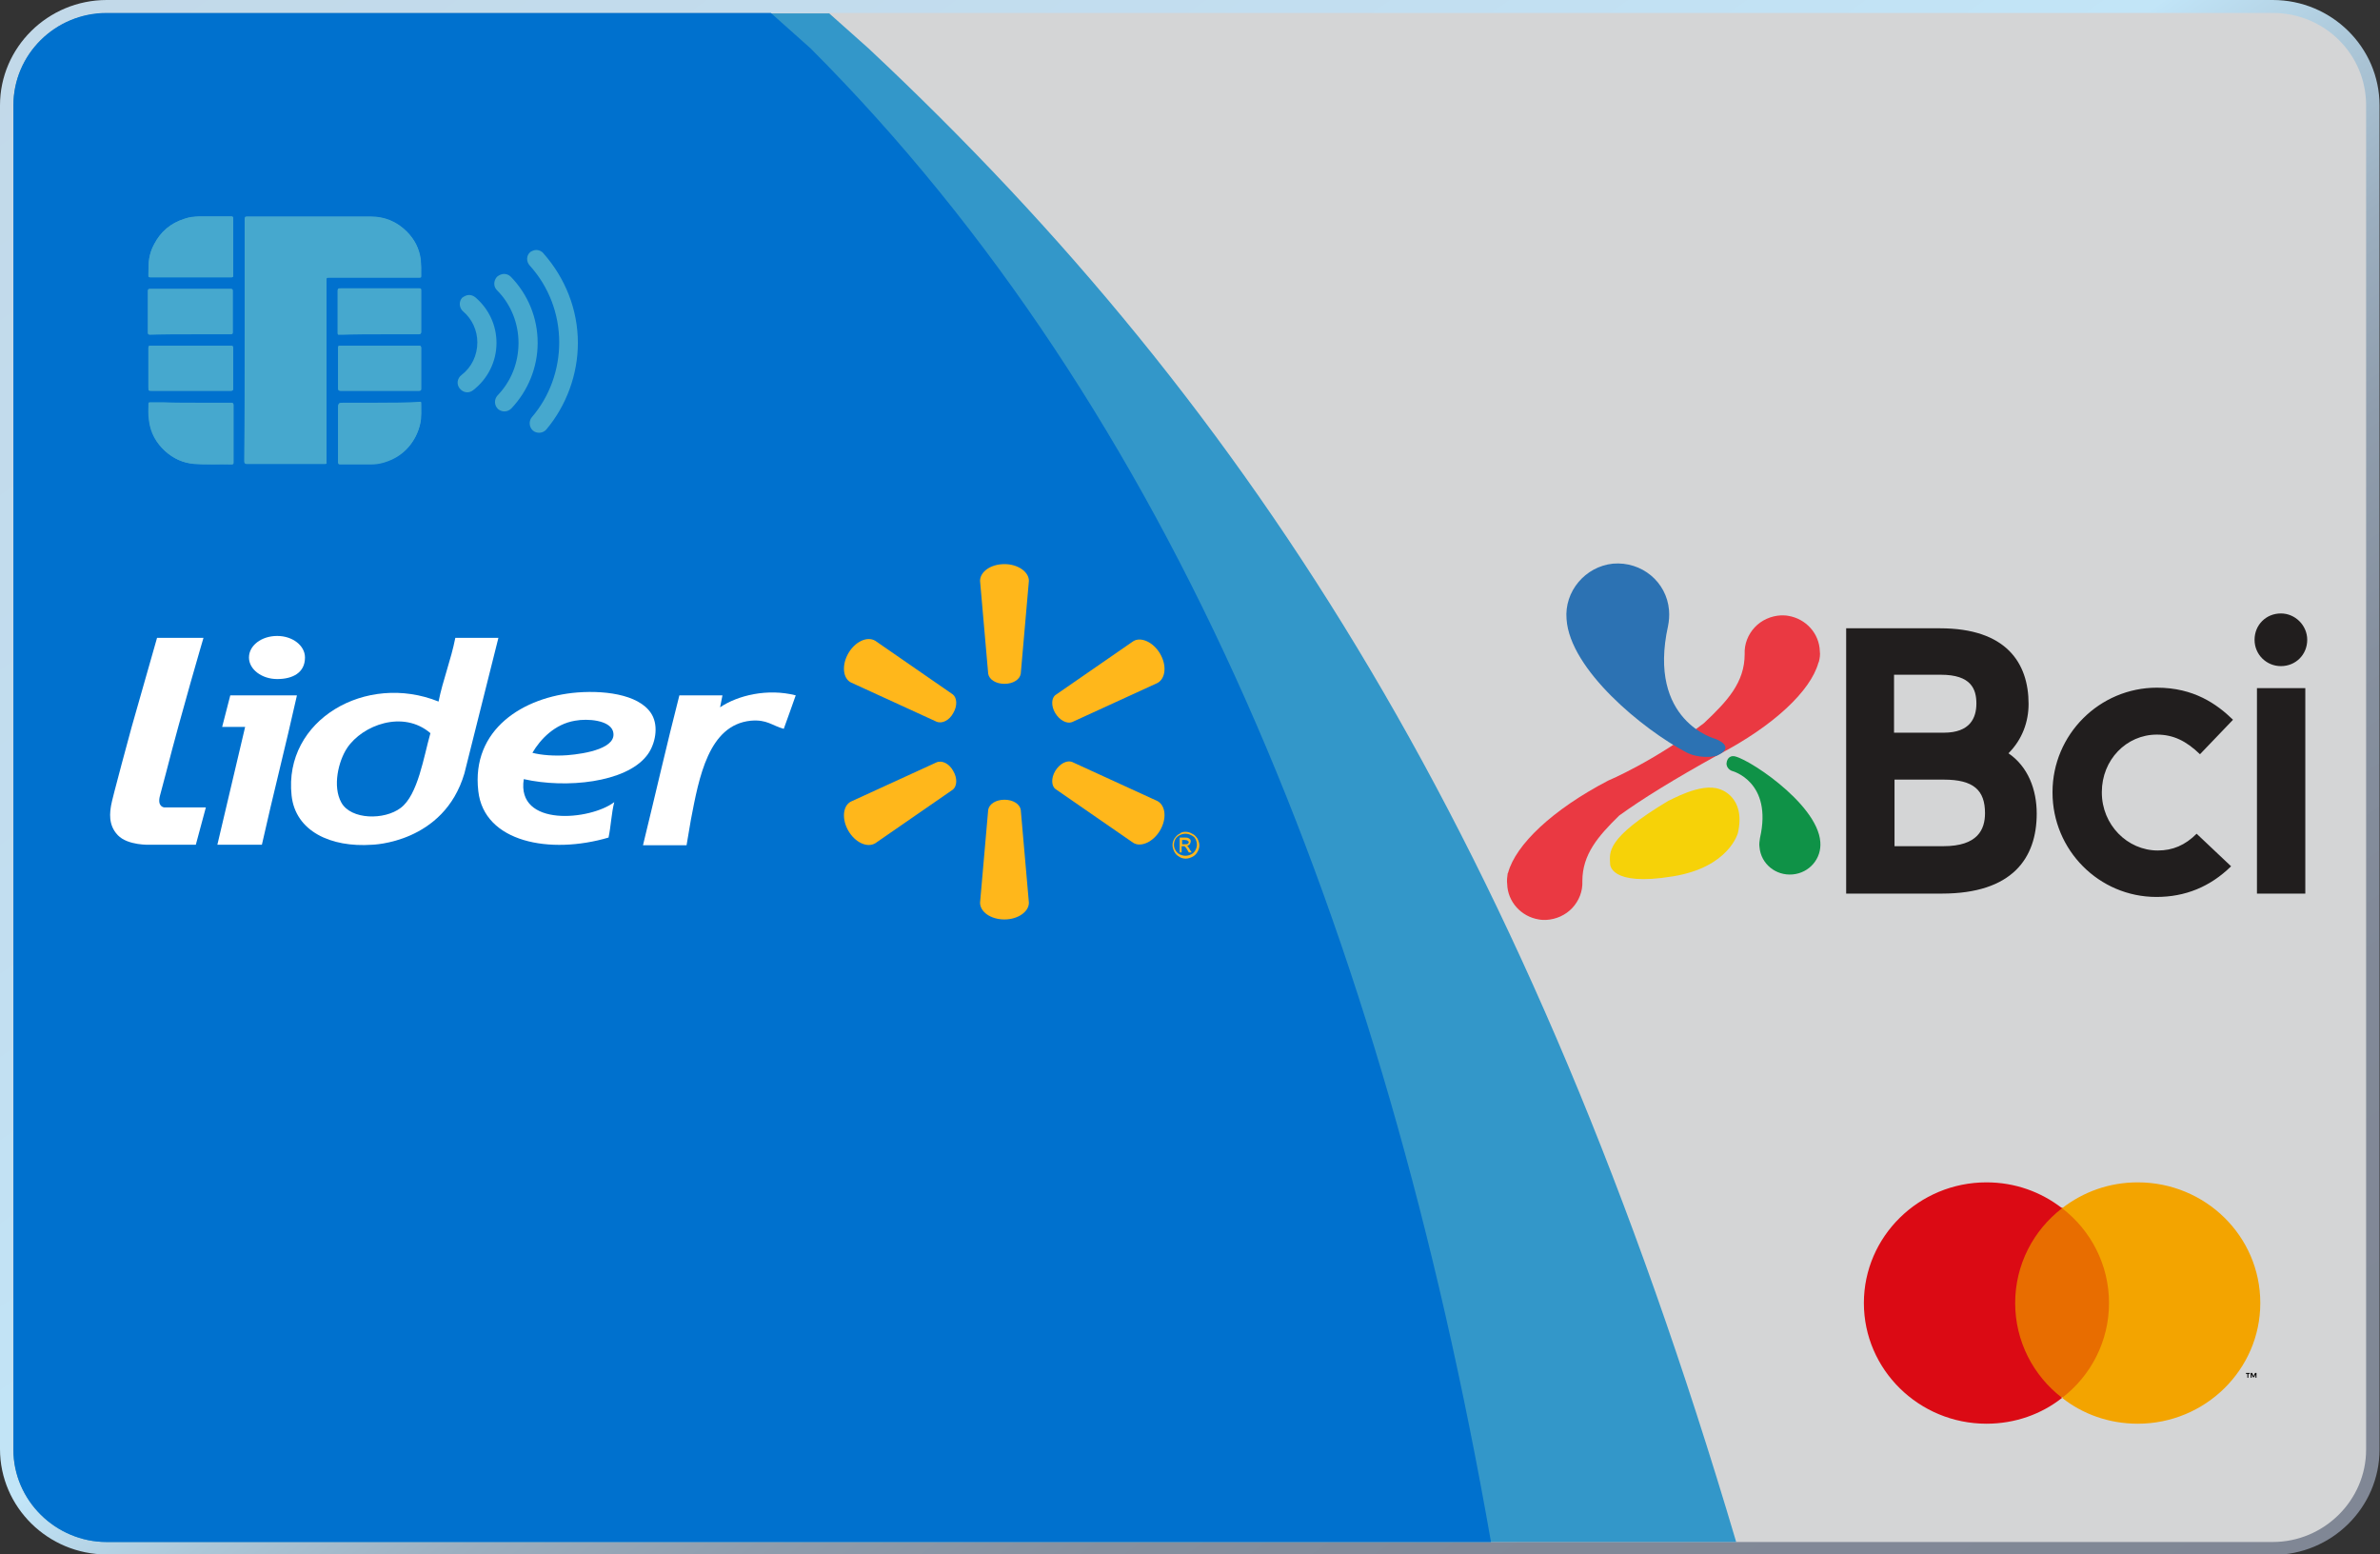<?xml version="1.0" encoding="utf-8"?><!-- Generator: Adobe Illustrator 27.5.0, SVG Export Plug-In . SVG Version: 6.00 Build 0) --><svg version="1.1" id="Capa_1" xmlns="http://www.w3.org/2000/svg" xmlns:xlink="http://www.w3.org/1999/xlink" x="0px" y="0px"	 viewBox="0 0 497.1 324.6" style="enable-background:new 0 0 497.1 324.6;" xml:space="preserve"><rect x="0" y="0" width="497.1" height="324.6" fill="#333333" stroke="none"/><style type="text/css">	.st0{fill:url(#SVGID_1_);}	.st1{fill:#D4D5D6;}	.st2{fill:#3397C9;}	.st3{fill:#0071CE;}	.st4{fill:#FFFFFF;}	.st5{fill:#FFB71B;}	.st6{fill:#EA3942;}	.st7{fill:#0F9247;}	.st8{fill:#F6D208;}	.st9{fill:#2C72B3;}	.st10{fill:#211E1E;}	.st11{fill:#E86D00;}	.st12{fill:#DB0A14;}	.st13{fill:#F3A400;}	.st14{fill:#46A8CE;}	.st15{fill:url(#SVGID_00000074402176448799893910000005727853337997850765_);}</style><g>	<g>		<g>			<g>				<linearGradient id="SVGID_1_" gradientUnits="userSpaceOnUse" x1="96.214" y1="459.266" x2="406.912" y2="902.989">					<stop offset="0" style="stop-color:#C2D9E9"/>					<stop offset="0.276" style="stop-color:#C2DEF0"/>					<stop offset="0.46" style="stop-color:#C2E5F7"/>					<stop offset="0.463" style="stop-color:#C0E3F6"/>					<stop offset="0.515" style="stop-color:#ACC7D8"/>					<stop offset="0.573" style="stop-color:#9CAFC0"/>					<stop offset="0.638" style="stop-color:#8F9DAD"/>					<stop offset="0.714" style="stop-color:#86909F"/>					<stop offset="0.811" style="stop-color:#818998"/>					<stop offset="1" style="stop-color:#808795"/>				</linearGradient>				<path class="st0" d="M22.3,839.1c-12.3,0-22.3-9.9-22.3-22V536.5c0-12.1,10-22,22.3-22h452.4c12.3,0,22.3,9.9,22.3,22v280.7					c0,12.1-10,22-22.3,22H22.3z"/>				<path class="st1" d="M22.3,836.4c-10.8,0-19.6-8.6-19.6-19.3V536.5c0-10.6,8.8-19.3,19.6-19.3h452.4c10.8,0,19.5,8.6,19.5,19.3					v280.7c0,10.6-8.8,19.3-19.5,19.3H22.3z"/>				<path class="st2" d="M362.6,836.4c-43.2-145.8-100.1-236-181.2-311.8l-8.2-7.3H22.3c-10.8,0-19.5,8.6-19.5,19.3v280.7					c0,10.6,8.8,19.3,19.5,19.3H362.6z"/>				<path class="st3" d="M311.4,836.4c-22.5-128.5-66.7-236.4-142.1-311.8l-8.2-7.3H22.3c-10.8,0-19.5,8.6-19.5,19.3v280.7					c0,10.6,8.8,19.3,19.5,19.3H311.4z"/>			</g>			<g>				<path class="st4" d="M42.5,647.7c0,0-4.6,15.6-7.8,28.1l-1.3,4.9c-0.6,2.3,0.9,2.4,0.9,2.4H43l-2.1,7.8h-9.7h0.1					c0,0-4.6,0.2-6.7-2c-2.1-2.2-1.6-4.9-1.4-6.2c0.1-1,4.3-16.4,4.3-16.4l5.3-18.6H42.5z"/>				<path class="st4" d="M72.5,670.7c-1.8,2.7-3.1,8-1.2,11.4c2,3.6,9,3.7,12.4,1.1c3.6-2.7,4.8-10.7,6.2-15.6					C84.2,662.7,75.7,665.8,72.5,670.7 M104.1,647.7L97,676c-4.3,14.6-19.3,14.9-19.3,14.9c-8.6,0.6-16-2.8-16.8-10.3					c-1.7-15.8,15.6-25.7,30.7-19.6c0.9-4.5,2.6-8.7,3.5-13.3H104.1z"/>				<path class="st4" d="M118.5,672.2c3.8-0.3,10.7-1.5,9.5-5.1c-0.8-2.2-5.2-2.6-7.9-2.1c-4.2,0.7-7.2,3.8-8.9,6.7					C113.1,672.1,115.8,672.4,118.5,672.2 M109.4,677.1c-1.6,10.1,13.9,8.6,18.9,4.8c-0.6,2.3-0.7,5.1-1.2,7.4					c-12.2,3.6-26,1-27.2-9.7c-1.5-12.9,9.4-19.7,20.7-20.6c6.5-0.5,13.8,0.7,15.8,5.1c1.2,2.7,0.2,6.3-1.4,8.2					C130.6,677.8,118.3,679.2,109.4,677.1"/>				<path class="st4" d="M166.2,659.6c0,0-2.4,6.8-2.5,7c-2.5-0.7-3.5-2-6.9-1.7c-8.8,0.9-10.8,11.8-12.5,20.7l-0.9,5.3h-9.1					c2.5-10.2,5-21.2,7.6-31.3c2.9,0,6.1,0,9,0l-0.5,2.5C154.1,659.7,160.3,658.2,166.2,659.6"/>				<path class="st4" d="M62,659.8c-2.3,10.3-5,20.8-7.3,31.1h-9.3c1.9-8.2,3.9-16.4,5.8-24.6l-4.8,0l1.7-6.6H62z"/>				<path class="st4" d="M63.7,651.8c0,3.2-2.6,4.5-5.8,4.5c-3.2,0-5.9-2-5.9-4.5c0-2.5,2.6-4.5,5.9-4.5					C61.1,647.2,63.7,649.3,63.7,651.8"/>				<path class="st5" d="M209.8,657.3c1.8,0,3.2-0.9,3.4-2.1l1.7-19.4c0-1.9-2.3-3.5-5.1-3.5c-2.9,0-5.1,1.6-5.1,3.5l1.7,19.4					C206.6,656.4,208,657.3,209.8,657.3L209.8,657.3z"/>				<path class="st5" d="M199.1,663.4c0.9-1.5,0.8-3.2-0.1-3.9l-16.2-11.2c-1.7-1-4.2,0.2-5.6,2.6c-1.4,2.4-1.2,5.2,0.5,6.1					l17.9,8.2C196.8,665.6,198.3,664.8,199.1,663.4L199.1,663.4z"/>				<path class="st5" d="M220.4,663.3c0.9,1.5,2.4,2.3,3.5,1.9l17.9-8.2c1.7-1,1.9-3.7,0.5-6.1c-1.4-2.4-4-3.6-5.6-2.6l-16.2,11.2					C219.6,660.2,219.5,661.9,220.4,663.3L220.4,663.3z"/>				<path class="st5" d="M209.8,681.5c1.8,0,3.2,0.9,3.4,2.1l1.7,19.4c0,1.9-2.3,3.5-5.1,3.5c-2.9,0-5.1-1.6-5.1-3.5l1.7-19.4					C206.6,682.4,208,681.5,209.8,681.5L209.8,681.5z"/>				<path class="st5" d="M220.4,675.5c0.9-1.5,2.4-2.3,3.5-1.9l17.9,8.2c1.7,1,1.9,3.7,0.5,6.1c-1.4,2.4-4,3.6-5.6,2.6l-16.2-11.2					C219.6,678.6,219.5,676.9,220.4,675.5L220.4,675.5z"/>				<path class="st5" d="M199.1,675.5c0.9,1.5,0.8,3.2-0.1,3.9l-16.2,11.2c-1.7,1-4.2-0.2-5.6-2.6c-1.4-2.4-1.2-5.2,0.5-6.1					l17.9-8.2C196.8,673.2,198.3,674,199.1,675.5L199.1,675.5z"/>				<g>					<path class="st5" d="M247.6,688.1c0.5,0,0.9,0.1,1.4,0.4c0.5,0.2,0.8,0.6,1.1,1c0.2,0.4,0.4,0.9,0.4,1.4c0,0.5-0.1,0.9-0.4,1.4						c-0.2,0.4-0.6,0.8-1,1c-0.4,0.2-0.9,0.4-1.4,0.4c-0.5,0-1-0.1-1.4-0.4c-0.4-0.2-0.8-0.6-1-1c-0.2-0.4-0.4-0.9-0.4-1.4						c0-0.5,0.1-0.9,0.4-1.4c0.3-0.4,0.6-0.8,1.1-1C246.7,688.3,247.1,688.1,247.6,688.1z M247.6,688.6c-0.4,0-0.8,0.1-1.2,0.3						c-0.4,0.2-0.7,0.5-0.9,0.8c-0.2,0.4-0.3,0.8-0.3,1.2c0,0.4,0.1,0.8,0.3,1.1c0.2,0.4,0.5,0.7,0.9,0.9c0.4,0.2,0.8,0.3,1.2,0.3						c0.4,0,0.8-0.1,1.2-0.3c0.4-0.2,0.7-0.5,0.9-0.9c0.2-0.4,0.3-0.7,0.3-1.1c0-0.4-0.1-0.8-0.3-1.2c-0.2-0.4-0.5-0.6-0.9-0.8						C248.4,688.7,248,688.6,247.6,688.6z M246.4,692.4v-3h1c0.3,0,0.6,0,0.8,0.1c0.2,0.1,0.3,0.2,0.4,0.3c0.1,0.1,0.1,0.3,0.1,0.4						c0,0.2-0.1,0.4-0.2,0.6c-0.2,0.2-0.4,0.3-0.6,0.3c0.1,0,0.2,0.1,0.2,0.2c0.1,0.1,0.3,0.3,0.4,0.6l0.4,0.6h-0.6l-0.3-0.5						c-0.2-0.4-0.4-0.6-0.5-0.7c-0.1-0.1-0.2-0.1-0.4-0.1h-0.3v1.3H246.4z M246.9,690.7h0.6c0.3,0,0.5,0,0.6-0.1						c0.1-0.1,0.2-0.2,0.2-0.3c0-0.1,0-0.2-0.1-0.2c-0.1-0.1-0.1-0.1-0.2-0.2c-0.1,0-0.3-0.1-0.5-0.1h-0.6V690.7z"/>				</g>			</g>			<g>				<g>					<g>						<g>							<path class="st6" d="M314.8,699.1c0.1,3.7,2.9,6.8,6.6,7.4c0.5,0.1,1,0.1,1.5,0.1c2.1-0.1,4.1-1,5.5-2.5								c1.4-1.5,2.2-3.5,2.1-5.6c0-5.6,3.3-9.4,7.7-13.7c4.7-3.4,11.3-7.5,20.7-12.7c11.7-6.1,19.3-13.4,20.9-19.2l0.1-0.2								c0.2-0.8,0.3-1.5,0.2-2.2c-0.1-3.7-2.9-6.8-6.6-7.4c-0.5-0.1-1-0.1-1.5-0.1c-2.1,0.1-4.1,1-5.5,2.5c-1.4,1.5-2.2,3.5-2.1,5.6								c0,5.9-3.6,9.8-8.5,14.4c-10.4,8-20,12-20,12c-11.7,6.1-19.3,13.4-20.9,19.2l-0.1,0.2C314.8,697.6,314.7,698.3,314.8,699.1z"								/>							<path class="st7" d="M361.8,675.5c0,0,8.5,2.2,5.8,14h0c-0.1,0.6-0.2,1.3-0.1,1.9c0.3,3.5,3.4,6,6.9,5.7								c3.5-0.3,6.1-3.3,5.8-6.8c-0.6-8.2-16.2-18.2-18.3-17.9c0,0-1.2,0-1.3,1.6C360.7,675.2,361.8,675.5,361.8,675.5z"/>							<g>								<path class="st8" d="M359.2,679.3c0,0,5.5,1.5,3.8,9.1h0c0,0-1.8,7.2-13.6,9.1c-13.3,2.2-13.1-2.6-13.1-2.6									c-0.1-2.4-1-5.3,12.2-13.2C348.6,681.8,355.2,677.8,359.2,679.3z"/>							</g>						</g>						<path class="st9" d="M327.2,643.8c0.7,10.5,15.9,23,25,27.8c2.5,1.3,5.5,1,6.4,0.7c4.2-1.9-0.3-3.5-0.3-3.5							s-14.3-3.7-9.9-23.6l0,0c0.2-1,0.3-2.1,0.2-3.3c-0.5-5.9-5.7-10.2-11.7-9.7C331.1,632.8,326.7,637.9,327.2,643.8z"/>					</g>					<path class="st10" d="M471.4,701h10.1v-42.9h-10.1V701z M476.4,653.6c3.1,0,5.5-2.4,5.5-5.5c0-3-2.5-5.5-5.5-5.5						c-3.1,0-5.5,2.4-5.5,5.5C470.9,651.2,473.4,653.6,476.4,653.6z M425.4,684.3c0-5-1.8-9.8-5.9-12.6c2.9-2.9,4.2-6.6,4.2-10.3						c0-8.6-4.7-15.8-18.5-15.8h-19.6V701h20C420.3,701,425.4,693.6,425.4,684.3z M395.6,655.4h9.8c6.3,0,7.4,3,7.4,6						c0,3-1.3,6.1-6.8,6.1h-10.4V655.4z M395.6,677.3H406c6.2,0,8.6,2.2,8.6,7c0,3.4-1.5,6.9-8.7,6.9h-10.2V677.3z M450.7,692.1						c-6.4,0-11.7-5.4-11.7-12.1v-0.1c0-6.7,5.1-12,11.5-12c3.4,0,6.1,1.3,9,4.1l6.9-7.2c-3.4-3.3-8.2-6.7-15.9-6.7						c-12,0-21.8,9.8-21.8,21.8v0.1c0,12,9.7,21.8,21.7,21.8c6,0,11.2-2.1,15.6-6.4l-7.2-6.8C456.4,691,453.8,692.1,450.7,692.1z"/>				</g>			</g>			<g>				<g id="XMLID_48_">					<rect x="419.5" y="766.7" class="st11" width="22.4" height="39.6"/>					<path id="XMLID_52_" class="st12" d="M420.9,786.5c0-8,3.8-15.2,9.8-19.8c-4.4-3.4-9.8-5.4-15.8-5.4						c-14.1,0-25.6,11.3-25.6,25.2c0,13.9,11.5,25.2,25.6,25.2c6,0,11.5-2,15.8-5.4C424.7,801.7,420.9,794.6,420.9,786.5z"/>					<path d="M469.6,802.2v-0.8h0.3v-0.2h-0.8v0.2h0.3v0.8H469.6z M471.3,802.2v-1H471l-0.3,0.7l-0.3-0.7h-0.3v1h0.2v-0.7l0.3,0.6						h0.2l0.3-0.6v0.7H471.3z"/>					<path class="st13" d="M472.1,786.5c0,13.9-11.5,25.2-25.6,25.2c-6,0-11.5-2-15.8-5.4c6-4.6,9.8-11.8,9.8-19.8						c0-8-3.8-15.2-9.8-19.8c4.4-3.4,9.8-5.4,15.8-5.4C460.6,761.3,472.1,772.6,472.1,786.5z"/>				</g>			</g>		</g>	</g>	<g id="FeC1I1_1_">		<g>			<path class="st14" d="M51.1,585.5c0,8.5,0,16.9,0,25.4c0,0.4,0.1,0.5,0.5,0.5c4.1,0,8.2,0,12.3,0c1.3,0,2.6,0,4,0				c0.2,0,0.4-0.1,0.3-0.3c0-0.1,0-0.2,0-0.2c0-12.6,0-25.2,0-37.8c0-0.6,0-0.6,0.6-0.6c2.2,0,4.4,0,6.6,0c2.6,0,5.2,0,7.8,0				c1.5,0,2.9,0,4.4,0c0.2,0,0.4,0,0.4-0.3c0-1.2,0-2.3-0.1-3.5c-0.3-2.3-1.3-4.2-2.9-5.8c-2-2-4.6-3.1-7.5-3.1				c-8.6,0-17.2,0-25.8,0c-0.4,0-0.5,0.1-0.5,0.5C51.1,568.6,51.1,577,51.1,585.5z M39.9,598.5c-1.9,0-3.8,0-5.7,0				c-0.9,0-1.9,0-2.8,0c-0.2,0-0.3,0-0.3,0.3c0,1.2-0.1,2.4,0.1,3.5c0.4,2.5,1.5,4.7,3.4,6.4c1.7,1.5,3.7,2.4,6,2.6				c2.6,0.2,5.2,0,7.8,0.1c0.3,0,0.4-0.1,0.4-0.4c0-4,0-8,0-12c0-0.3-0.1-0.4-0.4-0.4C45.5,598.5,42.7,598.5,39.9,598.5z M48.7,566				C48.7,566,48.7,566,48.7,566c0-2,0-4,0-6c0-0.3-0.1-0.4-0.4-0.4c-2.2,0-4.5,0-6.7,0c-1.1,0-2.1,0.1-3.1,0.5				c-2.9,0.9-5,2.7-6.3,5.3c-0.5,0.9-0.8,1.8-1,2.8c-0.2,1.2-0.2,2.4-0.2,3.6c0,0.5,0,0.5,0.5,0.5c2.2,0,4.4,0,6.7,0				c3.4,0,6.7,0,10.1,0c0.3,0,0.4,0,0.4-0.4C48.7,570,48.7,568,48.7,566z M79.3,598.5c-2.5,0-5.1,0-7.6,0c-1,0-1,0-1,1				c0,3.8,0,7.6,0,11.3c0,0.3,0,0.4,0.4,0.4c2.1,0,4.2,0,6.3,0c1,0,2-0.1,2.9-0.4c2-0.6,3.7-1.6,5.1-3.2c1.2-1.4,2-3,2.4-4.8				c0.3-1.4,0.2-2.8,0.2-4.2c0-0.3-0.1-0.3-0.3-0.3C84.8,598.5,82,598.5,79.3,598.5z M39.8,584.3C39.8,584.3,39.8,584.3,39.8,584.3				c2.8,0,5.6,0,8.4,0c0.3,0,0.5-0.1,0.4-0.4c0-0.9,0-1.9,0-2.8c0-1.9,0-3.9,0-5.8c0-0.3,0-0.4-0.4-0.4c-1.9,0-3.8,0-5.7,0				c-3.7,0-7.5,0-11.2,0c-0.3,0-0.4,0.1-0.4,0.4c0,2.9,0,5.8,0,8.7c0,0.3,0.1,0.4,0.4,0.4C34.2,584.3,37,584.3,39.8,584.3z				 M39.8,586.7c-2.8,0-5.6,0-8.4,0c-0.3,0-0.4,0.1-0.4,0.4c0,2.8,0,5.5,0,8.3c0,0.7,0,0.7,0.7,0.7c5.5,0,11,0,16.5,0				c0.4,0,0.5-0.1,0.5-0.5c0-2.8,0-5.6,0-8.4c0-0.4-0.1-0.5-0.5-0.5C45.4,586.7,42.6,586.7,39.8,586.7z M79.4,584.3				c2.7,0,5.4,0,8.1,0c0.3,0,0.4-0.1,0.4-0.4c0-2.9,0-5.8,0-8.7c0-0.3-0.1-0.4-0.4-0.4c-5,0-10.1,0-15.1,0c-0.4,0-0.8,0-1.3,0				c-0.5,0-0.6,0-0.6,0.5c0,2.9,0,5.8,0,8.7c0,0.3,0.1,0.5,0.4,0.4c0.2,0,0.5,0,0.7,0C74.3,584.3,76.9,584.3,79.4,584.3z				 M79.3,586.7c-2.7,0-5.4,0-8.2,0c-0.5,0-0.5,0-0.5,0.5c0,2.8,0,5.6,0,8.4c0,0.4,0.1,0.5,0.5,0.5c5.5,0,10.9,0,16.4,0				c0.3,0,0.4-0.1,0.4-0.4c0-2.9,0-5.7,0-8.6c0-0.4-0.1-0.4-0.5-0.4C84.7,586.7,82,586.7,79.3,586.7z"/>			<path class="st14" d="M51.1,585.5c0-8.4,0-16.9,0-25.3c0-0.4,0.1-0.5,0.5-0.5c8.6,0,17.2,0,25.8,0c2.9,0,5.4,1,7.5,3.1				c1.6,1.6,2.6,3.5,2.9,5.8c0.2,1.2,0.1,2.3,0.1,3.5c0,0.3-0.2,0.3-0.4,0.3c-1.5,0-2.9,0-4.4,0c-2.6,0-5.2,0-7.8,0				c-2.2,0-4.4,0-6.6,0c-0.6,0-0.6,0-0.6,0.6c0,12.6,0,25.2,0,37.8c0,0.1,0,0.2,0,0.2c0,0.3-0.1,0.3-0.3,0.3c-1.3,0-2.6,0-4,0				c-4.1,0-8.2,0-12.3,0c-0.4,0-0.5-0.1-0.5-0.5C51.1,602.4,51.1,593.9,51.1,585.5z"/>			<path class="st14" d="M39.9,598.5c2.8,0,5.6,0,8.4,0c0.4,0,0.4,0.1,0.4,0.4c0,4,0,8,0,12c0,0.3-0.1,0.4-0.4,0.4				c-2.6,0-5.2,0.1-7.8-0.1c-2.3-0.1-4.3-1.1-6-2.6c-1.9-1.7-3.1-3.8-3.4-6.4c-0.2-1.2-0.1-2.4-0.1-3.5c0-0.3,0.2-0.3,0.3-0.3				c0.9,0,1.9,0,2.8,0C36.1,598.5,38,598.5,39.9,598.5z"/>			<path class="st14" d="M48.7,566c0,2,0,4,0,5.9c0,0.4-0.2,0.4-0.4,0.4c-3.4,0-6.7,0-10.1,0c-2.2,0-4.4,0-6.7,0				c-0.5,0-0.5,0-0.5-0.5c0-1.2,0-2.4,0.2-3.6c0.2-1,0.5-1.9,1-2.8c1.4-2.6,3.5-4.4,6.3-5.3c1-0.3,2-0.4,3.1-0.5c2.2,0,4.5,0,6.7,0				c0.3,0,0.4,0.1,0.4,0.4C48.7,562.1,48.7,564.1,48.7,566C48.7,566,48.7,566,48.7,566z"/>			<path class="st14" d="M79.3,598.5c2.8,0,5.5,0,8.3,0c0.2,0,0.3,0,0.3,0.3c0,1.4,0.1,2.8-0.2,4.2c-0.4,1.8-1.2,3.4-2.4,4.8				c-1.4,1.6-3.1,2.6-5.1,3.2c-1,0.3-1.9,0.4-2.9,0.4c-2.1,0-4.2,0-6.3,0c-0.3,0-0.4-0.2-0.4-0.4c0-3.8,0-7.6,0-11.3c0-1,0-1,1-1				C74.2,598.5,76.7,598.5,79.3,598.5z"/>			<path class="st14" d="M39.8,584.3c-2.8,0-5.6,0-8.5,0c-0.3,0-0.4-0.1-0.4-0.4c0-2.9,0-5.8,0-8.7c0-0.3,0.1-0.4,0.4-0.4				c3.7,0,7.5,0,11.2,0c1.9,0,3.8,0,5.7,0c0.4,0,0.4,0.2,0.4,0.4c0,1.9,0,3.9,0,5.8c0,0.9,0,1.9,0,2.8c0,0.3-0.1,0.4-0.4,0.4				C45.5,584.3,42.7,584.3,39.8,584.3C39.8,584.3,39.8,584.3,39.8,584.3z"/>			<path class="st14" d="M39.8,586.7c2.8,0,5.6,0,8.4,0c0.4,0,0.5,0.1,0.5,0.5c0,2.8,0,5.6,0,8.4c0,0.4-0.1,0.5-0.5,0.5				c-5.5,0-11,0-16.5,0c-0.7,0-0.7,0-0.7-0.7c0-2.8,0-5.5,0-8.3c0-0.3,0.1-0.4,0.4-0.4C34.2,586.7,37,586.7,39.8,586.7z"/>			<path class="st14" d="M79.4,584.3c-2.6,0-5.1,0-7.7,0c-0.2,0-0.5,0-0.7,0c-0.4,0.1-0.4-0.1-0.4-0.4c0-2.9,0-5.8,0-8.7				c0-0.5,0-0.5,0.6-0.5c0.4,0,0.8,0,1.3,0c5,0,10.1,0,15.1,0c0.3,0,0.4,0.1,0.4,0.4c0,2.9,0,5.8,0,8.7c0,0.3-0.1,0.4-0.4,0.4				C84.8,584.3,82.1,584.3,79.4,584.3z"/>			<path class="st14" d="M79.3,586.7c2.7,0,5.5,0,8.2,0c0.3,0,0.5,0.1,0.5,0.4c0,2.9,0,5.7,0,8.6c0,0.3-0.1,0.4-0.4,0.4				c-5.5,0-10.9,0-16.4,0c-0.4,0-0.5-0.1-0.5-0.5c0-2.8,0-5.6,0-8.4c0-0.5,0-0.5,0.5-0.5C73.8,586.7,76.5,586.7,79.3,586.7z"/>		</g>	</g>	<g>		<g>			<path class="st14" d="M98,576.1c0.5,0,0.9,0.2,1.3,0.5c2.8,2.4,4.4,5.8,4.4,9.5c0,3.9-1.8,7.5-4.9,9.9c-0.9,0.7-2.1,0.5-2.8-0.4				c-0.7-0.9-0.5-2.1,0.4-2.8c2.1-1.6,3.3-4.1,3.3-6.8c0-2.5-1.1-4.9-3-6.5c-0.8-0.7-0.9-2-0.2-2.8C96.9,576.3,97.4,576.1,98,576.1z				"/>		</g>		<g>			<path class="st14" d="M105.3,571.7c0.5,0,1,0.2,1.4,0.6c3.6,3.7,5.6,8.6,5.6,13.8c0,5.1-2,10-5.5,13.7c-0.8,0.8-2,0.8-2.8,0.1				c-0.8-0.8-0.8-2-0.1-2.8c2.9-3,4.4-6.9,4.4-11c0-4.1-1.6-8.1-4.5-11c-0.8-0.8-0.7-2,0-2.8C104.3,571.9,104.8,571.7,105.3,571.7z"				/>		</g>		<g>			<path class="st14" d="M112,566.7c0.5,0,1.1,0.2,1.5,0.7c4.6,5.2,7.2,11.8,7.2,18.7c0,6.6-2.4,13.1-6.6,18.1				c-0.7,0.8-2,0.9-2.8,0.2c-0.8-0.7-0.9-2-0.2-2.8c3.7-4.3,5.7-9.9,5.7-15.6c0-6-2.2-11.7-6.2-16.1c-0.7-0.8-0.7-2.1,0.2-2.8				C111.1,566.8,111.6,566.7,112,566.7z"/>		</g>	</g></g><g>	<g>		<g>			<g>									<linearGradient id="SVGID_00000158016955286676188780000013876722853771646365_" gradientUnits="userSpaceOnUse" x1="96.214" y1="-55.208" x2="406.912" y2="388.515">					<stop offset="0" style="stop-color:#C2D9E9"/>					<stop offset="0.276" style="stop-color:#C2DEF0"/>					<stop offset="0.46" style="stop-color:#C2E5F7"/>					<stop offset="0.463" style="stop-color:#C0E3F6"/>					<stop offset="0.515" style="stop-color:#ACC7D8"/>					<stop offset="0.573" style="stop-color:#9CAFC0"/>					<stop offset="0.638" style="stop-color:#8F9DAD"/>					<stop offset="0.714" style="stop-color:#86909F"/>					<stop offset="0.811" style="stop-color:#818998"/>					<stop offset="1" style="stop-color:#808795"/>				</linearGradient>				<path style="fill:url(#SVGID_00000158016955286676188780000013876722853771646365_);" d="M22.3,324.6c-12.3,0-22.3-9.9-22.3-22					V22C0,9.9,10,0,22.3,0h452.4c12.3,0,22.3,9.9,22.3,22v280.7c0,12.1-10,22-22.3,22H22.3z"/>				<path class="st1" d="M22.3,321.9c-10.8,0-19.6-8.6-19.6-19.3V22c0-10.6,8.8-19.3,19.6-19.3h452.4c10.8,0,19.5,8.6,19.5,19.3					v280.7c0,10.6-8.8,19.3-19.5,19.3H22.3z"/>				<path class="st2" d="M362.6,321.9C319.4,176.1,262.4,86,181.4,10.1l-8.2-7.3H22.3C11.5,2.7,2.8,11.4,2.8,22v280.7					c0,10.6,8.8,19.3,19.5,19.3H362.6z"/>				<path class="st3" d="M311.4,321.9C288.9,193.4,244.6,85.5,169.3,10.1L161,2.7H22.3C11.5,2.7,2.8,11.4,2.8,22v280.7					c0,10.6,8.8,19.3,19.5,19.3H311.4z"/>			</g>			<g>				<path class="st4" d="M42.5,133.2c0,0-4.6,15.6-7.8,28.1l-1.3,4.9c-0.6,2.3,0.9,2.4,0.9,2.4H43l-2.1,7.8h-9.7h0.1					c0,0-4.6,0.2-6.7-2c-2.1-2.2-1.6-4.9-1.4-6.2c0.1-1,4.3-16.4,4.3-16.4l5.3-18.6H42.5z"/>				<path class="st4" d="M72.5,156.2c-1.8,2.7-3.1,8-1.2,11.4c2,3.6,9,3.7,12.4,1.1c3.6-2.7,4.8-10.7,6.2-15.6					C84.2,148.2,75.7,151.4,72.5,156.2 M104.1,133.2L97,161.5c-4.3,14.6-19.3,14.9-19.3,14.9c-8.6,0.6-16-2.8-16.8-10.3					c-1.7-15.8,15.6-25.7,30.7-19.6c0.9-4.5,2.6-8.7,3.5-13.3H104.1z"/>				<path class="st4" d="M118.5,157.7c3.8-0.3,10.7-1.5,9.5-5.1c-0.8-2.2-5.2-2.6-7.9-2.1c-4.2,0.7-7.2,3.8-8.9,6.7					C113.1,157.7,115.8,157.9,118.5,157.7 M109.4,162.7c-1.6,10.1,13.9,8.6,18.9,4.8c-0.6,2.3-0.7,5.1-1.2,7.4					c-12.2,3.6-26,1-27.2-9.7c-1.5-12.9,9.4-19.7,20.7-20.6c6.5-0.5,13.8,0.7,15.8,5.1c1.2,2.7,0.2,6.3-1.4,8.2					C130.6,163.4,118.3,164.7,109.4,162.7"/>				<path class="st4" d="M166.2,145.2c0,0-2.4,6.8-2.5,7c-2.5-0.7-3.5-2-6.9-1.7c-8.8,0.9-10.8,11.8-12.5,20.7l-0.9,5.3h-9.1					c2.5-10.2,5-21.2,7.6-31.3c2.9,0,6.1,0,9,0l-0.5,2.5C154.1,145.2,160.3,143.7,166.2,145.2"/>				<path class="st4" d="M62,145.3c-2.3,10.3-5,20.8-7.3,31.1h-9.3c1.9-8.2,3.9-16.4,5.8-24.6l-4.8,0l1.7-6.6H62z"/>				<path class="st4" d="M63.7,137.3c0,3.2-2.6,4.5-5.8,4.5c-3.2,0-5.9-2-5.9-4.5c0-2.5,2.6-4.5,5.9-4.5					C61.1,132.8,63.7,134.8,63.7,137.3"/>				<path class="st5" d="M209.8,142.8c1.8,0,3.2-0.9,3.4-2.1l1.7-19.4c0-1.9-2.3-3.5-5.1-3.5c-2.9,0-5.1,1.6-5.1,3.5l1.7,19.4					C206.6,141.9,208,142.8,209.8,142.8L209.8,142.8z"/>				<path class="st5" d="M199.1,148.9c0.9-1.5,0.8-3.2-0.1-3.9l-16.2-11.2c-1.7-1-4.2,0.2-5.6,2.6c-1.4,2.4-1.2,5.2,0.5,6.1					l17.9,8.2C196.8,151.2,198.3,150.4,199.1,148.9L199.1,148.9z"/>				<path class="st5" d="M220.4,148.9c0.9,1.5,2.4,2.3,3.5,1.9l17.9-8.2c1.7-1,1.9-3.7,0.5-6.1c-1.4-2.4-4-3.6-5.6-2.6l-16.2,11.2					C219.6,145.7,219.5,147.4,220.4,148.9L220.4,148.9z"/>				<path class="st5" d="M209.8,167c1.8,0,3.2,0.9,3.4,2.1l1.7,19.4c0,1.9-2.3,3.5-5.1,3.5c-2.9,0-5.1-1.6-5.1-3.5l1.7-19.4					C206.6,167.9,208,167,209.8,167L209.8,167z"/>				<path class="st5" d="M220.4,161c0.9-1.5,2.4-2.3,3.5-1.9l17.9,8.2c1.7,1,1.9,3.7,0.5,6.1c-1.4,2.4-4,3.6-5.6,2.6l-16.2-11.2					C219.6,164.2,219.5,162.5,220.4,161L220.4,161z"/>				<path class="st5" d="M199.1,161c0.9,1.5,0.8,3.2-0.1,3.9l-16.2,11.2c-1.7,1-4.2-0.2-5.6-2.6c-1.4-2.4-1.2-5.2,0.5-6.1l17.9-8.2					C196.8,158.7,198.3,159.5,199.1,161L199.1,161z"/>				<g>					<path class="st5" d="M247.6,173.7c0.5,0,0.9,0.1,1.4,0.4c0.5,0.2,0.8,0.6,1.1,1c0.2,0.4,0.4,0.9,0.4,1.4c0,0.5-0.1,0.9-0.4,1.4						c-0.2,0.4-0.6,0.8-1,1c-0.4,0.2-0.9,0.4-1.4,0.4c-0.5,0-1-0.1-1.4-0.4c-0.4-0.2-0.8-0.6-1-1c-0.2-0.4-0.4-0.9-0.4-1.4						c0-0.5,0.1-0.9,0.4-1.4c0.3-0.4,0.6-0.8,1.1-1C246.7,173.8,247.1,173.7,247.6,173.7z M247.6,174.1c-0.4,0-0.8,0.1-1.2,0.3						c-0.4,0.2-0.7,0.5-0.9,0.8c-0.2,0.4-0.3,0.8-0.3,1.2c0,0.4,0.1,0.8,0.3,1.1c0.2,0.4,0.5,0.7,0.9,0.9c0.4,0.2,0.8,0.3,1.2,0.3						c0.4,0,0.8-0.1,1.2-0.3c0.4-0.2,0.7-0.5,0.9-0.9c0.2-0.4,0.3-0.7,0.3-1.1c0-0.4-0.1-0.8-0.3-1.2c-0.2-0.4-0.5-0.6-0.9-0.8						C248.4,174.2,248,174.1,247.6,174.1z M246.4,177.9v-3h1c0.3,0,0.6,0,0.8,0.1c0.2,0.1,0.3,0.2,0.4,0.3c0.1,0.1,0.1,0.3,0.1,0.4						c0,0.2-0.1,0.4-0.2,0.6c-0.2,0.2-0.4,0.3-0.6,0.3c0.1,0,0.2,0.1,0.2,0.2c0.1,0.1,0.3,0.3,0.4,0.6l0.4,0.6h-0.6l-0.3-0.5						c-0.2-0.4-0.4-0.6-0.5-0.7c-0.1-0.1-0.2-0.1-0.4-0.1h-0.3v1.3H246.4z M246.9,176.3h0.6c0.3,0,0.5,0,0.6-0.1						c0.1-0.1,0.2-0.2,0.2-0.3c0-0.1,0-0.2-0.1-0.2c-0.1-0.1-0.1-0.1-0.2-0.2c-0.1,0-0.3-0.1-0.5-0.1h-0.6V176.3z"/>				</g>			</g>			<g>				<g>					<g>						<g>							<path class="st6" d="M314.8,184.6c0.1,3.7,2.9,6.8,6.6,7.4c0.5,0.1,1,0.1,1.5,0.1c2.1-0.1,4.1-1,5.5-2.5								c1.4-1.5,2.2-3.5,2.1-5.6c0-5.6,3.3-9.4,7.7-13.7c4.7-3.4,11.3-7.5,20.7-12.7c11.7-6.1,19.3-13.4,20.9-19.2l0.1-0.2								c0.2-0.8,0.3-1.5,0.2-2.2c-0.1-3.7-2.9-6.8-6.6-7.4c-0.5-0.1-1-0.1-1.5-0.1c-2.1,0.1-4.1,1-5.5,2.5c-1.4,1.5-2.2,3.5-2.1,5.6								c0,5.9-3.6,9.8-8.5,14.4c-10.4,8-20,12-20,12c-11.7,6.1-19.3,13.4-20.9,19.2l-0.1,0.2C314.8,183.1,314.7,183.9,314.8,184.6z"								/>							<path class="st7" d="M361.8,161c0,0,8.5,2.2,5.8,14h0c-0.1,0.6-0.2,1.3-0.1,1.9c0.3,3.5,3.4,6,6.9,5.7								c3.5-0.3,6.1-3.3,5.8-6.8c-0.6-8.2-16.2-18.2-18.3-17.9c0,0-1.2,0-1.3,1.6C360.7,160.7,361.8,161,361.8,161z"/>							<g>								<path class="st8" d="M359.2,164.8c0,0,5.5,1.5,3.8,9.1h0c0,0-1.8,7.2-13.6,9.1c-13.3,2.2-13.1-2.6-13.1-2.6									c-0.1-2.4-1-5.3,12.2-13.2C348.6,167.3,355.2,163.3,359.2,164.8z"/>							</g>						</g>						<path class="st9" d="M327.2,129.3c0.7,10.5,15.9,23,25,27.8c2.5,1.3,5.5,1,6.4,0.7c4.2-1.9-0.3-3.5-0.3-3.5							s-14.3-3.7-9.9-23.6l0,0c0.2-1,0.3-2.1,0.2-3.3c-0.5-5.9-5.7-10.2-11.7-9.7C331.1,118.3,326.7,123.5,327.2,129.3z"/>					</g>					<path class="st10" d="M471.4,186.6h10.1v-42.9h-10.1V186.6z M476.4,139.1c3.1,0,5.5-2.4,5.5-5.5c0-3-2.5-5.5-5.5-5.5						c-3.1,0-5.5,2.4-5.5,5.5C470.9,136.7,473.4,139.1,476.4,139.1z M425.4,169.9c0-5-1.8-9.8-5.9-12.6c2.9-2.9,4.2-6.6,4.2-10.3						c0-8.6-4.7-15.8-18.5-15.8h-19.6v55.4h20C420.3,186.6,425.4,179.2,425.4,169.9z M395.6,140.9h9.8c6.3,0,7.4,3,7.4,6						c0,3-1.3,6.1-6.8,6.1h-10.4V140.9z M395.6,162.8H406c6.2,0,8.6,2.2,8.6,7c0,3.4-1.5,6.9-8.7,6.9h-10.2V162.8z M450.7,177.6						c-6.4,0-11.7-5.4-11.7-12.1v-0.1c0-6.7,5.1-12,11.5-12c3.4,0,6.1,1.3,9,4.1l6.9-7.2c-3.4-3.3-8.2-6.7-15.9-6.7						c-12,0-21.8,9.8-21.8,21.8v0.1c0,12,9.7,21.8,21.7,21.8c6,0,11.2-2.1,15.6-6.4l-7.2-6.8C456.4,176.5,453.8,177.6,450.7,177.6z"						/>				</g>			</g>			<g>				<g id="XMLID_22_">					<rect x="419.5" y="252.2" class="st11" width="22.4" height="39.6"/>					<path id="XMLID_26_" class="st12" d="M420.9,272.1c0-8,3.8-15.2,9.8-19.8c-4.4-3.4-9.8-5.4-15.8-5.4						c-14.1,0-25.6,11.3-25.6,25.2c0,13.9,11.5,25.2,25.6,25.2c6,0,11.5-2,15.8-5.4C424.7,287.3,420.9,280.1,420.9,272.1z"/>					<path d="M469.6,287.7v-0.8h0.3v-0.2h-0.8v0.2h0.3v0.8H469.6z M471.3,287.7v-1H471l-0.3,0.7l-0.3-0.7h-0.3v1h0.2v-0.7l0.3,0.6						h0.2l0.3-0.6v0.7H471.3z"/>					<path class="st13" d="M472.1,272.1c0,13.9-11.5,25.2-25.6,25.2c-6,0-11.5-2-15.8-5.4c6-4.6,9.8-11.8,9.8-19.8						c0-8-3.8-15.2-9.8-19.8c4.4-3.4,9.8-5.4,15.8-5.4C460.6,246.9,472.1,258.1,472.1,272.1z"/>				</g>			</g>		</g>	</g>	<g id="FeC1I1_2_">		<g>			<path class="st14" d="M51.1,71c0,8.5,0,16.9,0,25.4c0,0.4,0.1,0.5,0.5,0.5c4.1,0,8.2,0,12.3,0c1.3,0,2.6,0,4,0				c0.2,0,0.4-0.1,0.3-0.3c0-0.1,0-0.2,0-0.2c0-12.6,0-25.2,0-37.8c0-0.6,0-0.6,0.6-0.6c2.2,0,4.4,0,6.6,0c2.6,0,5.2,0,7.8,0				c1.5,0,2.9,0,4.4,0c0.2,0,0.4,0,0.4-0.3c0-1.2,0-2.3-0.1-3.5c-0.3-2.3-1.3-4.2-2.9-5.8c-2-2-4.6-3.1-7.5-3.1				c-8.6,0-17.2,0-25.8,0c-0.4,0-0.5,0.1-0.5,0.5C51.1,54.1,51.1,62.6,51.1,71z M39.9,84.1c-1.9,0-3.8,0-5.7,0c-0.9,0-1.9,0-2.8,0				c-0.2,0-0.3,0-0.3,0.3c0,1.2-0.1,2.4,0.1,3.5c0.4,2.5,1.5,4.7,3.4,6.4c1.7,1.5,3.7,2.4,6,2.6c2.6,0.2,5.2,0,7.8,0.1				c0.3,0,0.4-0.1,0.4-0.4c0-4,0-8,0-12c0-0.3-0.1-0.4-0.4-0.4C45.5,84.1,42.7,84.1,39.9,84.1z M48.7,51.6				C48.7,51.6,48.7,51.6,48.7,51.6c0-2,0-4,0-6c0-0.3-0.1-0.4-0.4-0.4c-2.2,0-4.5,0-6.7,0c-1.1,0-2.1,0.1-3.1,0.5				c-2.9,0.9-5,2.7-6.3,5.3c-0.5,0.9-0.8,1.8-1,2.8C31,54.9,31,56.2,31,57.4c0,0.5,0,0.5,0.5,0.5c2.2,0,4.4,0,6.7,0				c3.4,0,6.7,0,10.1,0c0.3,0,0.4,0,0.4-0.4C48.7,55.5,48.7,53.5,48.7,51.6z M79.3,84.1c-2.5,0-5.1,0-7.6,0c-1,0-1,0-1,1				c0,3.8,0,7.6,0,11.3c0,0.3,0,0.4,0.4,0.4c2.1,0,4.2,0,6.3,0c1,0,2-0.1,2.9-0.4c2-0.6,3.7-1.6,5.1-3.2c1.2-1.4,2-3,2.4-4.8				c0.3-1.4,0.2-2.8,0.2-4.2c0-0.3-0.1-0.3-0.3-0.3C84.8,84.1,82,84.1,79.3,84.1z M39.8,69.8C39.8,69.8,39.8,69.8,39.8,69.8				c2.8,0,5.6,0,8.4,0c0.3,0,0.5-0.1,0.4-0.4c0-0.9,0-1.9,0-2.8c0-1.9,0-3.9,0-5.8c0-0.3,0-0.4-0.4-0.4c-1.9,0-3.8,0-5.7,0				c-3.7,0-7.5,0-11.2,0c-0.3,0-0.4,0.1-0.4,0.4c0,2.9,0,5.8,0,8.7c0,0.3,0.1,0.4,0.4,0.4C34.2,69.8,37,69.8,39.8,69.8z M39.8,72.2				c-2.8,0-5.6,0-8.4,0c-0.3,0-0.4,0.1-0.4,0.4c0,2.8,0,5.5,0,8.3c0,0.7,0,0.7,0.7,0.7c5.5,0,11,0,16.5,0c0.4,0,0.5-0.1,0.5-0.5				c0-2.8,0-5.6,0-8.4c0-0.4-0.1-0.5-0.5-0.5C45.4,72.2,42.6,72.2,39.8,72.2z M79.4,69.8c2.7,0,5.4,0,8.1,0c0.3,0,0.4-0.1,0.4-0.4				c0-2.9,0-5.8,0-8.7c0-0.3-0.1-0.4-0.4-0.4c-5,0-10.1,0-15.1,0c-0.4,0-0.8,0-1.3,0c-0.5,0-0.6,0-0.6,0.5c0,2.9,0,5.8,0,8.7				c0,0.3,0.1,0.5,0.4,0.4c0.2,0,0.5,0,0.7,0C74.3,69.8,76.9,69.8,79.4,69.8z M79.3,72.2c-2.7,0-5.4,0-8.2,0c-0.5,0-0.5,0-0.5,0.5				c0,2.8,0,5.6,0,8.4c0,0.4,0.1,0.5,0.5,0.5c5.5,0,10.9,0,16.4,0c0.3,0,0.4-0.1,0.4-0.4c0-2.9,0-5.7,0-8.6c0-0.4-0.1-0.4-0.5-0.4				C84.7,72.2,82,72.2,79.3,72.2z"/>			<path class="st14" d="M51.1,71c0-8.4,0-16.9,0-25.3c0-0.4,0.1-0.5,0.5-0.5c8.6,0,17.2,0,25.8,0c2.9,0,5.4,1,7.5,3.1				c1.6,1.6,2.6,3.5,2.9,5.8c0.2,1.2,0.1,2.3,0.1,3.5c0,0.3-0.2,0.3-0.4,0.3c-1.5,0-2.9,0-4.4,0c-2.6,0-5.2,0-7.8,0				c-2.2,0-4.4,0-6.6,0c-0.6,0-0.6,0-0.6,0.6c0,12.6,0,25.2,0,37.8c0,0.1,0,0.2,0,0.2c0,0.3-0.1,0.3-0.3,0.3c-1.3,0-2.6,0-4,0				c-4.1,0-8.2,0-12.3,0c-0.4,0-0.5-0.1-0.5-0.5C51.1,87.9,51.1,79.5,51.1,71z"/>			<path class="st14" d="M39.9,84.1c2.8,0,5.6,0,8.4,0c0.4,0,0.4,0.1,0.4,0.4c0,4,0,8,0,12c0,0.3-0.1,0.4-0.4,0.4				c-2.6,0-5.2,0.1-7.8-0.1c-2.3-0.1-4.3-1.1-6-2.6c-1.9-1.7-3.1-3.8-3.4-6.4c-0.2-1.2-0.1-2.4-0.1-3.5c0-0.3,0.2-0.3,0.3-0.3				c0.9,0,1.9,0,2.8,0C36.1,84.1,38,84.1,39.9,84.1z"/>			<path class="st14" d="M48.7,51.6c0,2,0,4,0,5.9c0,0.4-0.2,0.4-0.4,0.4c-3.4,0-6.7,0-10.1,0c-2.2,0-4.4,0-6.7,0				c-0.5,0-0.5,0-0.5-0.5c0-1.2,0-2.4,0.2-3.6c0.2-1,0.5-1.9,1-2.8c1.4-2.6,3.5-4.4,6.3-5.3c1-0.3,2-0.4,3.1-0.5c2.2,0,4.5,0,6.7,0				c0.3,0,0.4,0.1,0.4,0.4C48.7,47.6,48.7,49.6,48.7,51.6C48.7,51.6,48.7,51.6,48.7,51.6z"/>			<path class="st14" d="M79.3,84.1c2.8,0,5.5,0,8.3,0c0.2,0,0.3,0,0.3,0.3c0,1.4,0.1,2.8-0.2,4.2c-0.4,1.8-1.2,3.4-2.4,4.8				c-1.4,1.6-3.1,2.6-5.1,3.2c-1,0.3-1.9,0.4-2.9,0.4c-2.1,0-4.2,0-6.3,0c-0.3,0-0.4-0.2-0.4-0.4c0-3.8,0-7.6,0-11.3c0-1,0-1,1-1				C74.2,84.1,76.7,84.1,79.3,84.1z"/>			<path class="st14" d="M39.8,69.8c-2.8,0-5.6,0-8.5,0c-0.3,0-0.4-0.1-0.4-0.4c0-2.9,0-5.8,0-8.7c0-0.3,0.1-0.4,0.4-0.4				c3.7,0,7.5,0,11.2,0c1.9,0,3.8,0,5.7,0c0.4,0,0.4,0.2,0.4,0.4c0,1.9,0,3.9,0,5.8c0,0.9,0,1.9,0,2.8c0,0.3-0.1,0.4-0.4,0.4				C45.5,69.8,42.7,69.8,39.8,69.8C39.8,69.8,39.8,69.8,39.8,69.8z"/>			<path class="st14" d="M39.8,72.2c2.8,0,5.6,0,8.4,0c0.4,0,0.5,0.1,0.5,0.5c0,2.8,0,5.6,0,8.4c0,0.4-0.1,0.5-0.5,0.5				c-5.5,0-11,0-16.5,0c-0.7,0-0.7,0-0.7-0.7c0-2.8,0-5.5,0-8.3c0-0.3,0.1-0.4,0.4-0.4C34.2,72.2,37,72.2,39.8,72.2z"/>			<path class="st14" d="M79.4,69.8c-2.6,0-5.1,0-7.7,0c-0.2,0-0.5,0-0.7,0c-0.4,0.1-0.4-0.1-0.4-0.4c0-2.9,0-5.8,0-8.7				c0-0.5,0-0.5,0.6-0.5c0.4,0,0.8,0,1.3,0c5,0,10.1,0,15.1,0c0.3,0,0.4,0.1,0.4,0.4c0,2.9,0,5.8,0,8.7c0,0.3-0.1,0.4-0.4,0.4				C84.8,69.8,82.1,69.8,79.4,69.8z"/>			<path class="st14" d="M79.3,72.2c2.7,0,5.5,0,8.2,0c0.3,0,0.5,0.1,0.5,0.4c0,2.9,0,5.7,0,8.6c0,0.3-0.1,0.4-0.4,0.4				c-5.5,0-10.9,0-16.4,0c-0.4,0-0.5-0.1-0.5-0.5c0-2.8,0-5.6,0-8.4c0-0.5,0-0.5,0.5-0.5C73.8,72.2,76.5,72.2,79.3,72.2z"/>		</g>	</g>	<g>		<g>			<path class="st14" d="M98,61.6c0.5,0,0.9,0.2,1.3,0.5c2.8,2.4,4.4,5.8,4.4,9.5c0,3.9-1.8,7.5-4.9,9.9c-0.9,0.7-2.1,0.5-2.8-0.4				c-0.7-0.9-0.5-2.1,0.4-2.8c2.1-1.6,3.3-4.1,3.3-6.8c0-2.5-1.1-4.9-3-6.5c-0.8-0.7-0.9-2-0.2-2.8C96.9,61.9,97.4,61.6,98,61.6z"/>		</g>		<g>			<path class="st14" d="M105.3,57.2c0.5,0,1,0.2,1.4,0.6c3.6,3.7,5.6,8.6,5.6,13.8c0,5.1-2,10-5.5,13.7c-0.8,0.8-2,0.8-2.8,0.1				c-0.8-0.8-0.8-2-0.1-2.8c2.9-3,4.4-6.9,4.4-11c0-4.1-1.6-8.1-4.5-11c-0.8-0.8-0.7-2,0-2.8C104.3,57.4,104.8,57.2,105.3,57.2z"/>		</g>		<g>			<path class="st14" d="M112,52.2c0.5,0,1.1,0.2,1.5,0.7c4.6,5.2,7.2,11.8,7.2,18.7c0,6.6-2.4,13.1-6.6,18.1				c-0.7,0.8-2,0.9-2.8,0.2c-0.8-0.7-0.9-2-0.2-2.8c3.7-4.3,5.7-9.9,5.7-15.6c0-6-2.2-11.7-6.2-16.1c-0.7-0.8-0.7-2.1,0.2-2.8				C111.1,52.4,111.6,52.2,112,52.2z"/>		</g>	</g></g><path class="st3" d="M22.3,839.1c-12.3,0-22.3-9.9-22.3-22V536.5c0-12.1,10-22,22.3-22h452.4c12.3,0,22.3,9.9,22.3,22v280.7	c0,12.1-10,22-22.3,22H22.3z"/></svg>